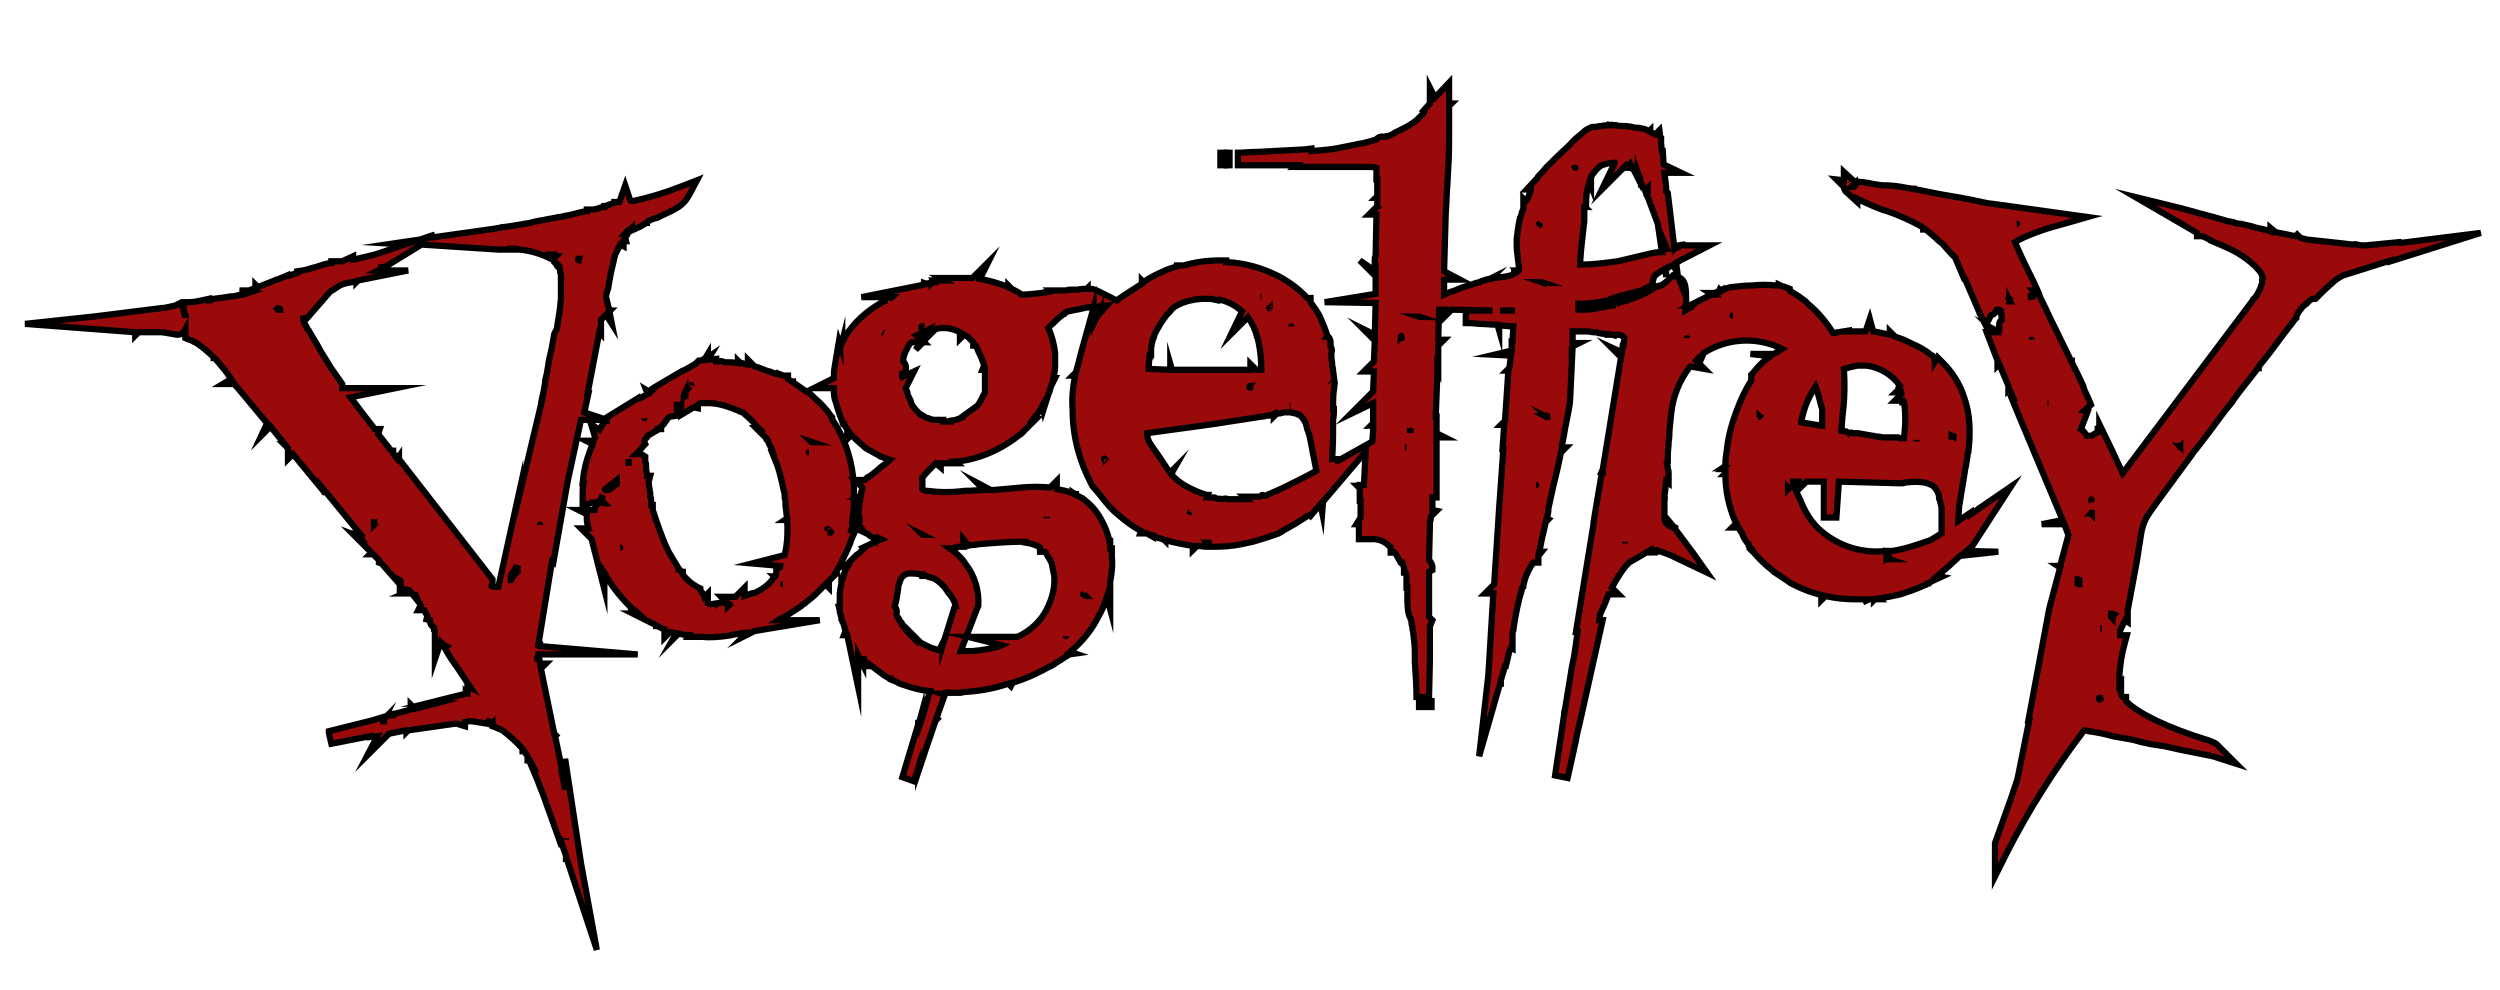 <?xml version="1.0" encoding="utf-8"?>
<!-- Generator: $$$/GeneralStr/196=Adobe Illustrator 27.6.0, SVG Export Plug-In . SVG Version: 6.00 Build 0)  -->
<svg version="1.1" id="Ebene_1" xmlns="http://www.w3.org/2000/svg" xmlns:xlink="http://www.w3.org/1999/xlink" x="0px" y="0px"
	 viewBox="0 0 299.5 118.6" style="enable-background:new 0 0 299.5 118.6;" xml:space="preserve">
<style type="text/css">
	.st0{fill:#9B0A0A;stroke:#000000;stroke-width:0.75;stroke-miterlimit:10;}
</style>
<g>
	<rect x="147" y="18.3" class="st0" width="0.3" height="1.5"/>
	<rect x="170" y="84" class="st0" width="1.5" height="0.7"/>
	<rect x="146.2" y="18.3" class="st0" width="0.5" height="1.5"/>
	<path class="st0" d="M297.2,27.9l-9.6,1.2l-0.1-0.1l-4.1,0.4l0,0c-0.4,0-0.7,0-1-0.1s-0.5,0-0.6,0l-0.8-0.1c-2-0.2-3.5-0.4-4.6-0.5
		l-0.8-0.2l-0.4-0.4l-0.2,0.2l-0.5-0.1c-0.4-0.1-0.9-0.2-1.5-0.3l-0.4-0.1l-0.6-0.5v0.4c-0.2-0.1-0.5-0.1-0.7-0.2
		c-0.5-0.1-1-0.2-1.6-0.4l-1.3-0.3h-0.2c-0.1,0-0.2,0-0.7-0.2l-0.6-0.1c-1-0.3-2.4-0.7-3.6-1c-1-0.3-1.9-0.5-2.2-0.6l-5.3-1.3
		l7.4,4.3v0.4h0.6c0.1,0,0.2,0.1,0.3,0.1l0.6,0.3l0.1,0.1c1.2,0.5,2.1,0.9,2.5,1.1c1.4,0.7,2.6,1.6,3.5,2.7L271,33v0.1l0.1,0.2
		l-0.1,0.2v0.4l-0.1,0.3c-0.1,0.4-0.3,0.7-0.5,1.1l-0.2,0.3c-0.1,0.1-0.3,0.2-0.4,0.5l-15.5,20.6c-0.5-1.1-1-2.1-1.3-2.8l0,0l0,0
		l-1.5-3.1v0.9l-0.2,0.1V51l0,0v0.7l-0.1,0.1c-0.1,0.1-0.4,0.2-0.6,0.4H250c-0.2-0.3-0.4-0.6-0.7-0.8l0.8-2.1l-0.4-0.1l0.8-0.7
		l-0.2-0.5c-0.2-0.5-0.5-1-0.7-1.6v-0.1l0,0c-0.4-0.9-0.9-1.9-1.4-2.9v-0.2h-0.1c-0.7-1.4-1.3-2.7-2-4.1l-0.3-0.6l-0.1-0.2
		c-0.4-0.9-0.8-1.7-1.2-2.5l-0.3-0.7l-0.3,0.1c-0.1-0.1-0.2-0.3-0.3-0.4h0.5l-0.5-1.1c-1.1-2.2-1.9-3.9-2.2-4.7
		c1.1-0.7,3.6-1.6,5.2-2l3.5-1l-11.5-1.6h-0.1c-0.1,0-0.6-0.1-1.1-0.2c-0.3-0.1-0.6-0.1-0.9-0.2c-0.9-0.2-2.1-0.4-3.3-0.6
		s-2.5-0.5-3.6-0.7h-0.1l-0.1-0.1h-0.3H229l0,0l-0.6-0.1c-1-0.2-1.8-0.3-2.8-0.3c-0.3,0-0.8-0.1-1.4-0.2c-0.3-0.1-0.7-0.1-1.1-0.2
		h-0.2c-0.2,0-0.5-0.1-0.7-0.1h-0.1l-1.2-1.1v1l-0.9-0.1l0.9,0.9c0,0.3,0.2,0.6,0.4,0.7l1.2,1.1v-0.4c1,0.5,2.1,1,3.2,1.4h0.1
		c0.1,0,0.2,0.1,0.3,0.1c1.4,0.5,2.8,1.1,4.2,1.9l0.1,0.1v0.2h0.3c0.5,0.4,1,0.8,1.5,1.3l0.5,0.4c0.3,0.3,0.5,0.6,0.8,0.9
		c0.2,0.2,0.4,0.5,0.7,0.7l1.1,2.6h0.1l1.8,4.2l0.7,1.4l0.6-1.2l0.2-0.1c0.3-0.1,0.4-0.4,0.5-0.6c0.2,0,0.4,0,0.5,0.1v0.1v0.3
		l0.1,0.1c0,0.1,0,0.3,0,0.4c0,0.1,0,0.2,0,0.2c-0.3,0.2-0.3,0.5-0.3,0.7v0.5c-0.1,0-0.2,0.1-0.3,0.1l-0.8-0.4l0.6,0.6
		c0,0,0,0-0.1,0H238l1.3,3.4l0,0v0.6l0.2-0.2l1.1,2.6v0.5l0.1-0.1l0.5,1.1H241l0.9,2.2l0,0l5.2,12.4l-2.5,0.5h2.7l0.5,1.3l-1,3.7
		h-0.3l0.3,0.2l-1.3,4.9L243,86.3h0.1l-1.4,7l-0.8,2.4l0,0L239,101v4l1.4-2.8c2.6-5.1,5.7-10,9.2-14.6l0.1-0.1c0.1,0,0.3,0,0.5,0.1
		l0.7,0.1c0.5,0.1,1.2,0.2,2.2,0.5l2.3,0.4c0.4,0.1,0.8,0.2,1.1,0.3L257,89c0.8,0.2,1.6,0.3,2.3,0.4l1.8,0.4l0,0l4,0.8l0,0l2.8,0.9
		l-2.3-2.3c-0.2-0.2-0.3-0.2-0.5-0.3l-0.5-0.2c-4.9-1.5-8.4-3.2-9.9-4.7v-0.5h-0.4c-0.1-0.1-0.2-0.3-0.2-0.4v-1.3l-0.2,0.2
		c0,0,0,0,0-0.1s0-0.2,0-0.4v-0.3c0-0.7,0.1-1.3,0.2-2.1l0.2-1.1l0.5-1.9H254v-0.6l0.6-1.2l0.3,0.2v-1.4l1.1-5.9l0.5-3.2
		c0.1-0.7,0.3-1.3,0.6-1.9c0.3-0.6,1.5-2.2,5.1-7.1c0.1-0.1,0.2-0.3,0.3-0.4c0.2-0.3,0.4-0.6,0.6-0.8l1-1.3c1.1-1.4,2.1-2.9,3.2-4.2
		c0.1-0.1,0.2-0.2,0.2-0.3c1-1.4,2.1-2.7,3-3.9h0.1v-0.2c1-1.2,1.9-2.4,2.7-3.5c0.5-0.7,1.1-1.4,1.6-2.1l0.2-0.2v-0.2
		c0.2-0.5,0.5-0.8,0.8-1.2c0.1-0.1,0.3-0.2,0.4-0.3s0.2-0.2,0.3-0.3l0.1-0.1c0.1-0.1,0.2-0.1,0.4-0.2h0.3l0.3-0.3
		c0.5-0.5,1.1-1.1,1.7-1.6c0.3-0.3,0.7-0.6,1.3-0.9l5.7-1.8v0.1L297.2,27.9z M269.1,28.8L269.1,28.8L269.1,28.8L269.1,28.8
		L269.1,28.8z M261.1,53.4L261.1,53.4c0,0,0.1,0,0.1,0.1L261.1,53.4z M261.2,53.5C261.2,53.6,261.1,53.6,261.2,53.5
		C261.1,53.6,261.1,53.6,261.2,53.5L261.2,53.5z M261.1,53.6L261.1,53.6L261.1,53.6L261.1,53.6z M264.9,48.6L264.9,48.6L264.9,48.6
		L264.9,48.6z M249.1,69.5V70c-0.1,0-0.1-0.1-0.2-0.1v-0.5C249,69.4,249,69.5,249.1,69.5z M251.6,83.8L251.6,83.8
		c-0.1,0.1-0.1,0-0.1,0H251.6h0.1l0,0C251.7,83.8,251.7,83.8,251.6,83.8L251.6,83.8L251.6,83.8z M251.7,83.8L251.7,83.8L251.7,83.8
		C251.8,83.7,251.8,83.7,251.7,83.8z M251.5,83.6L251.5,83.6L251.5,83.6v0.2C251.5,83.7,251.5,83.7,251.5,83.6
		C251.4,83.6,251.5,83.6,251.5,83.6L251.5,83.6z M251.8,75.3L251.8,75.3h-0.2l0,0H251.8z M250.4,59.8L250.4,59.8L250.4,59.8
		L250.4,59.8L250.4,59.8z M250.1,59.7L250.1,59.7L250.1,59.7L250.1,59.7z M250.7,61.4L250.7,61.4L250.7,61.4
		C250.6,61.4,250.6,61.4,250.7,61.4z M250.5,61.5C250.5,61.4,250.6,61.4,250.5,61.5h0.1v0.1L250.5,61.5z M250.7,61.4L250.7,61.4h0.1
		H250.7z M250.5,59.9L250.5,59.9L250.5,59.9L250.5,59.9L250.5,59.9C250.5,59.8,250.6,59.8,250.5,59.9
		C250.6,59.8,250.6,59.9,250.5,59.9z M240.7,35.9l0.1,0.2h-0.1V35.9L240.7,35.9z M240.8,36.1l-0.1-0.2c0.3-0.1,0.2,0.2,0.3,0.2l0,0
		H240.8z M246.7,56L246.7,56L246.7,56L246.7,56L246.7,56z M243.4,40.7L243.4,40.7L243.4,40.7L243.4,40.7L243.4,40.7z M245.3,48.3
		h0.1l0,0C245.3,48.3,245.3,48.3,245.3,48.3z M243.4,40.9L243.4,40.9L243.4,40.9L243.4,40.9z M245.4,49.4L245.4,49.4L245.4,49.4
		L245.4,49.4z M243.4,40.7L243.4,40.7C243.4,40.6,243.4,40.6,243.4,40.7z M253.1,74.1c-0.1-0.1-0.1-0.1-0.2-0.2v-0.4
		c0.1,0,0.2,0,0.4,0.1C253.1,73.8,253.1,74,253.1,74.1z M241.6,26.8L241.6,26.8L241.6,26.8C241.7,26.8,241.6,26.8,241.6,26.8z
		 M243.2,35.1c0.1,0,0.2,0.1,0.2,0.2c0,0.1,0.1,0.1,0.1,0.2l0,0c-0.1,0-0.1,0.1-0.2,0.1l0,0v-0.5H243.2z M222.2,22
		c0,0.1,0.1,0.1,0.1,0.2l-0.2,0.2h-0.3L222.2,22z M254.5,74.5l-0.2-0.2l0,0L254.5,74.5L254.5,74.5z"/>
	<path class="st0" d="M235.6,66l0.7-0.6l4.6-7.1l-3.8,2.6c-0.1,0-0.1,0.1-0.1,0.1l-0.9,0.6v-0.2l-1.5,1l0.1-1.7l0.7-4.3v-0.1
		c0-0.1,0.1-0.3,0.1-0.4l0.2-1.2v-0.1c0-0.1,0-0.1,0-0.2l0.1-0.2c0.3-2.4,0.2-4.7-0.5-6.6c-0.5-1.6-1.4-3-2.6-4.2l-0.6-0.6l-0.3,0.5
		c0-0.2-0.1-0.4-0.2-0.5l-0.1-0.2l-0.2-0.1c-0.7-0.6-1.5-1-2.2-1.3l-0.8-0.4c-0.4-0.2-0.9-0.3-1.3-0.5l-0.6-0.6v0.4
		c-0.5-0.1-0.9-0.2-1.4-0.3c-0.2,0-0.4-0.1-0.6-0.1l-0.4-1.5l-0.5,1.5c-0.6,0-1.3,0-2,0v-0.1l-1.9,0.3c-0.8-1.3-1.8-2.5-3-3.5
		c-0.1-0.1-0.2-0.2-0.3-0.3c-0.5-0.4-1.1-0.8-1.6-1.1c-0.1,0-0.1-0.1-0.2-0.1l-0.1-0.1v-0.2l-0.5-0.2c-0.1,0-0.2-0.1-0.4-0.1
		l-0.4-0.2v0.1H213h-0.2c-1-0.1-2-0.1-2.9,0c-0.8,0-1.7,0.1-2.5,0.2h-0.1c-0.3,0.1-0.7,0.2-1,0.4v-0.1l-0.2,0.1l-0.1-0.1l-0.1,0.2
		l-0.5,0.2h-0.6l0.3,0.2c0,0,0,0-0.1,0l-2.6,1.3h0.4l-0.2,0.2l-0.7,0.4c0-0.5,0.1-0.9,0.1-1.2v-0.1c0-1.5-0.1-2.2-0.7-2.6l-0.9-0.3
		l-0.5,0.5c-0.3,0.3-0.7,0.6-1.1,0.8h-1.2l0.4-0.2v-0.4c0-0.1,0.1-0.2,0.1-0.4c0.1-0.3,0.5-0.6,1.4-1.1l0.1,1v-1
		c0.2-0.1,0.5-0.3,0.9-0.5L201,33l-0.2-1.5c0.2-0.1,0.3-0.2,0.5-0.3l3.5-1.8h-3l-0.1-0.1l0,0l-0.6,0.1v0.2c-0.2,0.1-0.4,0.1-0.5,0.2
		l-0.8-6.7l-0.2-0.2v-0.3c0-0.1,0-0.1,0-0.2l-0.2-1.7h2l-2.1-1l-0.1-1.6h-0.1l-0.1-0.9v-0.7l-0.1-0.1l-0.1-0.8l-0.5,0.5
		c-0.2-0.1-0.4-0.2-0.6-0.3v-0.2l-0.1,0.1c-0.3-0.1-0.6-0.3-0.9-0.3c-0.3-0.1-0.5-0.1-0.7-0.1h-0.1c-0.4-0.1-0.8-0.2-1.3-0.2
		c-0.4,0-0.7,0-1-0.1c-0.3,0-0.6-0.1-0.9,0l-0.3-0.2l0.2,0.2c-0.4,0-0.7,0.1-0.8,0.1c-0.2,0-0.3,0-0.5,0.1c-0.1,0-0.3,0-0.4,0
		c-0.2,0-0.4,0.1-0.6,0.2c-0.4,0.2-0.6,0.4-0.8,0.6c-0.5,0.4-1,0.8-1.4,1.3l-0.2,0.2c-1,0.9-1.9,1.8-2.6,2.5l-0.1,0.1
		c-0.3,0.4-0.5,0.6-0.8,0.9c-0.1,0.1-0.2,0.2-0.2,0.3c0,0,0,0.1-0.1,0.1l-1.2,1.3h0.5v0.1l-0.3,0.8l-0.1,0.2
		c-0.1,0.1-0.1,0.2-0.2,0.3l-0.3-0.3V25c-0.1,0.2-0.1,0.3-0.2,0.5v0.1c-0.1,0.2-0.1,0.3-0.1,0.3l-0.1,0.2c-0.2,0.8-0.3,1.7-0.4,2.5
		v0.7c0,0.2,0,0.7,0.1,1.3l0.2,1.7c0,0,0,0.1-0.1,0.1h-0.2l0.1,0.1c0,0,0,0-0.1,0.1h-0.3v0.2c-0.3,0.2-0.8,0.3-1.5,0.4
		c-0.4,0-0.8,0.1-1.3,0.2l0.1-0.1l-0.2,0.1c-0.2,0-0.3,0.1-0.5,0.1l-0.2,0.1c-0.2,0-0.4,0.1-0.5,0.2h-0.1c-0.1,0-0.2,0.1-0.3,0.1
		h-0.1c-0.3,0.1-0.7,0.3-1.2,0.4c-0.4,0.1-0.8,0.3-1.3,0.5l-0.6,0.2l0,0l-0.7,0.3v-1.8h1.9l-1.9-1l0.2-7c0.1-1.2,0.1-2.4,0.2-3.5
		l0.1-1.9c0.1-1.4,0.1-2.9,0.1-4.6v-2.8l0.3-0.3h-0.3V9.9l-1.7,1.8l-0.6-1.2v1.9l-0.8,0.9l0.1,0.1l-0.1,0.2l-0.8,0.8l-0.4,0.3
		c-0.7,0.5-1.4,0.8-2.2,1.2l-0.3,0.2l0,0l-0.5,0.2h-0.1c-0.1,0-0.2,0-0.3,0.1c-0.4-0.1-0.8,0-1,0.3c-0.1,0-0.2,0.1-0.3,0.1
		c-0.4,0.1-0.7,0.2-1.1,0.3c-0.3,0.1-0.7,0.1-1,0.2l-2.5,0.5c-0.6,0.1-1.6,0.2-2.9,0.3v-0.3l-0.8,0.1c-1.8,0.1-4,0.2-5.7,0.3
		c-0.9,0-1.7,0.1-2.3,0.1v1.5h7l-0.2,0.2h8.6c0.4,0,0.9,0,1.2,0.1v1.4h0.1v2l-0.2,0.2h0.2v1l-1,1h0.9l-0.1,5
		c-0.1,0.1-0.1,0.2-0.1,0.4v0.8h0.1v0.6l-1.9-1.3l1.9,1.9v1h-0.1h0.1v1.1l-6.1,1l6.1,0.1l-0.1,3.8l-1.4-0.7l1.4,1.4l-0.1,2.5
		l-1.2,1.2h1.2l-0.1,2.4l-2.7,2.7l2.7-1.3v0.3l0,0v2.1l-0.3,0.3h0.3v0.7l-0.1,1.2l-4.1,2.3h-0.1l-0.1-0.1V55h-0.5
		c0-0.6,0.1-1.6,0.1-2.9v-0.8c0-0.3,0-0.5,0-0.8s0.1-0.7,0.1-1.1V49h-0.1v-0.1c0-0.8,0-1.5,0.1-2.2l0.1-0.8l0,0l0,0l0,0l-0.2-1.5
		c0-0.2,0-0.3-0.1-0.5v-0.2c0-0.3-0.1-0.7-0.1-1.1c0-0.1,0-0.1,0-0.2v-0.1c0.1-0.3,0.1-0.5-0.1-0.8v-0.4c0-0.2,0-0.5-0.3-0.8
		l-0.1-0.1c-0.2-0.7-0.5-1.4-0.8-2.1c-0.3-0.7-0.8-1.3-1.2-1.9v-0.5h-0.4c-0.9-1-2.1-1.9-3.4-2.6c-2-1-4-1.6-6.3-1.7v-0.2h-0.8
		c-1.5,0-2.9,0.2-4.3,0.6H141v0.1c-0.5,0.2-1,0.3-1.4,0.5c-0.9,0.4-1.8,0.8-2.6,1.4l-0.2-0.2V34c-0.5,0.3-0.9,0.6-1.4,0.9
		c-0.6,0.4-1.1,0.7-1.6,1.1l-2.4-1.2c-0.4-0.2-0.7-0.2-0.9-0.2c-0.1,0-0.2,0-0.2,0v-0.1l-0.1,0.1c-0.3,0-0.7,0-1.1,0.1h-0.6
		c-0.1,0-0.3,0-0.4,0c-0.1,0-0.3,0.1-0.5,0.1h-1.8l0.1,0.1l-0.4,0.1c-0.2,0-0.5,0-0.7,0.1c-1.1,0.1-1.9,0.2-2.4,0.2
		c-0.4-0.3-0.8-0.5-1.2-0.7l-0.4-0.4v0.2c-0.4-0.2-0.8-0.3-1.1-0.4c-0.3-0.1-0.6-0.2-1-0.3s-0.8-0.2-1.3-0.3l1-2l-1.9,1.9
		c-0.4,0-0.8,0-1.2,0h-2.7l0.5,0.3H113h-1.2l0.1,0.2c-0.1,0-0.2,0-0.3,0.1v-0.1L111,34l-0.3-0.1v0.2l-7.5,1.5h2.8V36
		c0,0-0.1,0-0.1,0.1l-0.2,0.1c-1.8,1-3.4,2.4-4.5,4.2l-0.1,0.2v0.1c-0.1,0.1-0.1,0.2-0.2,0.3v-0.1l-0.1,0.4c0,0.1-0.1,0.1-0.1,0.2
		l-0.2-0.6l-0.5,3c-0.1,0.5-0.1,0.9-0.1,1.4l-2.4,1.2h2.4v0.2c0,0.3,0,0.7,0.1,1.1c0,0.1,0.1,0.2,0.1,0.3s0.1,0.2,0.1,0.3l0,0
		c0.1,0.5,0.3,0.9,0.4,1.3c0.1,0.2,0.1,0.3,0.2,0.5l0.2,0.6h0.1c0,0.1,0.1,0.1,0.1,0.2c0.1,0.2,0.2,0.3,0.3,0.4v0.3l0.1-0.1
		c0.1,0.1,0.2,0.2,0.3,0.4l-0.2,0.2h0.1v0.1l0.1-0.1h0.2c0.4,0.4,0.8,0.8,1.3,1.2c0.1,0.1,0.1,0.1,0.2,0.2c0.2,0.1,0.4,0.3,0.7,0.4
		c0.2,0.1,0.3,0.2,0.5,0.3s0.4,0.2,0.7,0.4c0.4,0.1,0.7,0.3,1.1,0.4c-0.3,0.3-0.7,0.6-1,0.8c-0.6,0.5-1,0.9-1.5,1.2l-0.1,0.1h-0.1
		l-0.3,0.3h-1.2l0.9,0.9c0,0.1,0,0.1,0,0.2c-0.1,0.3-0.2,0.5-0.2,0.8l-0.2,0.1h0.2c-0.1,0.5-0.2,1.1-0.2,1.6c-0.1,0.2-0.1,0.4,0,0.6
		v0.1c0,0.2,0.1,0.3,0.1,0.5h-0.5L103,63h-0.9l0.1-0.6h-0.1c0.1-0.7,0.2-1.4,0.2-2.1l0.2-0.2l-0.2-0.1c0-0.3,0-0.7,0-1v-0.2
		c0-0.3,0-0.5,0-0.8s-0.1-0.5-0.1-0.9c-0.3-2.6-1.2-4.9-2.4-6.7l-0.1-0.1v-0.2V50l0,0l-0.1-0.1c-0.7-1-1.3-1.6-2-2.2l-0.3-0.3
		c-0.1-0.1-0.3-0.3-0.5-0.4v-0.1h-0.2c-0.1-0.1-0.2-0.1-0.3-0.2c-0.4-0.3-0.9-0.6-1.3-0.9v-0.1h-0.1c-0.2-0.1-0.4-0.2-0.5-0.3V45
		h-0.6c-0.1,0-0.1-0.1-0.2-0.1l-0.5-0.2L93,44.8c-0.3-0.1-0.6-0.2-0.8-0.3h-0.1c-0.3-0.1-0.5-0.2-0.8-0.3L90.8,44
		c-0.1,0-0.3-0.1-0.4-0.1l-0.8-0.8v0.6c-0.1,0-0.2-0.1-0.4-0.1l-0.6-0.2l-0.2-0.2v0.3c-0.5-0.1-1.1-0.1-1.6-0.1
		c-0.2-0.1-0.4-0.2-0.7-0.1h-0.3V43l-1,0.1l0.3-0.5l-0.3,0.2v-0.4l-0.3,0.5L84,43.2h-0.3l-0.4,0.4l-1.4,0.8c0,0,0,0-0.1,0l-3.4,2
		l0,0l-0.3,0.2l0.1,0.1L77.9,47l-0.5-0.3l0.2,0.5l-0.9,0.5l-0.1-0.1L72.7,50v0.3l0,0l0,0L70,49.4l0.5-2.3h-0.1l1.4-7.3L72,40v-1.5
		v-0.2l0,0l0.6-0.6l0.7,1.1L73,37.3l0.1-0.1H73l-0.4-1.6c0-0.3,0.1-0.6,0.2-0.9l0,0c0.1-0.2,0.1-0.3,0.1-0.4c0-0.2,0.1-0.4,0.1-0.6
		c0.1-0.6,0.2-1.1,0.3-1.5c0.1-0.4,0.2-0.8,0.3-1.3l0.1-0.4l0.6-1.2l0.4,0.2v-0.6H75l-0.1-0.4l0.3-0.5h-0.3l0.1-0.1
		c0-0.1,0.1-0.2,0.1-0.2c0.1-0.1,0.2-0.1,0.3-0.2c0.1-0.1,0.2-0.1,0.3-0.2v0.3l1.1-0.5c0.1-0.1,0.2-0.1,0.3-0.2
		c0.1,0,0.1-0.1,0.2-0.1l0.1-0.1h0.1v-0.1c0.3-0.2,0.7-0.4,1.2-0.5c0.6-0.3,1.3-0.6,1.9-0.9l0,0l0.5-0.3c0.7-0.4,1.1-0.9,1.5-1.6
		l0.9-1.7l-1.8,0.7c-2.3,0.9-4.1,1.4-5.9,1.8L75.5,24l-0.6-1.8l-0.7,2h-0.6v0.1L73,24.5c-0.2,0.1-0.5,0.2-0.6,0.2v0.1
		c-0.3,0-0.6,0.1-0.8,0.2l0,0c-0.2,0-0.4,0.1-0.5,0.1h-0.8v0.2h-0.1c-0.4,0.1-0.6,0.1-0.9,0.2l-1.2,0.3c-0.1,0-0.3,0-0.5,0.1
		c-0.2,0-0.4,0.1-0.6,0.1h-0.1c-0.1,0-0.3,0.1-0.4,0.1c-0.2,0-0.4,0.1-0.6,0.1l-0.5,0.1c-0.6,0.1-1.2,0.2-1.9,0.4l-0.6,0.1
		c-0.2,0-0.4,0.1-0.6,0.1c-0.5,0.1-1.2,0.2-1.9,0.3h-0.2c-0.1,0-0.3,0.1-0.4,0.1c-0.2,0-0.4,0.1-0.6,0.1l-7.8,1.1l0.7-0.4l-1.8,0.6
		l-3.4,0.5l1.6,0.1l-3.6,1.2L42.8,31l-0.5,0.1v-0.4L41,31.3h-1.3v0.2h-0.1c-0.6,0.1-1.2,0.3-1.8,0.5c-0.5,0.1-0.9,0.3-1.5,0.4
		l-0.7,0.1v0.2c-0.3,0.1-0.6,0.2-0.9,0.3c-0.1,0-0.2,0.1-0.3,0.1V33l-0.7,0.3c-0.1,0-0.1,0-0.2,0.1c-0.1,0-0.2,0.1-0.4,0.1l-0.2,0.1
		c-0.8,0.3-1.5,0.6-2,0.8l-0.3-0.3v0.4c-0.3,0.1-0.5,0.2-0.8,0.3h-1.1L30,35c-0.3,0.1-0.4,0.2-0.5,0.2c-0.3,0.1-0.8,0.1-1.5,0.3
		h-0.3l0,0c-0.6,0.1-1.2,0.2-2.1,0.3h-0.2C25.3,36,25.2,36,25,36l0,0v-0.2L24.1,36c-0.5,0.1-0.9,0.2-1.4,0.2H22V37v0.2
		c0,0.3,0.1,0.5,0.3,0.7c0,0.1-0.1,0.1-0.1,0.2c0-0.4-0.1-0.8-0.3-1.2l-0.3-0.6L21,36.6c-0.4,0.1-0.9,0.2-1.4,0.3h-0.2
		c-0.7,0.1-3.3,0.4-8,1L3,38.8l13.2,1v0.4l0.4-0.4h2.8c0.7,0.1,1.2,0.2,1.8,0.3h0.1c0.3,0,0.7-0.2,0.9-0.6v1l0.5,0.2
		c0.1,0,0.2,0.1,0.3,0.1c0.1,0.1,0.3,0.2,0.4,0.2c0.9,0.6,1.6,1.2,2.2,1.8v0.1h0.1c0.1,0.1,0.1,0.1,0.2,0.2c0.6,0.7,1.2,1.4,1.8,2.3
		l-1,0.6h1.4c0.1,0.2,0.2,0.3,0.4,0.5l3.5,4.2l-0.7,1.5l1.1-1.1l1.7,2.1H34l0.5,0.5V55l0.6-0.6l3.3,4v-0.2l0.5,0.6v0.1H39l4.1,5
		h-0.3l0.3,0.4L42.3,64l2.2,2.2l-0.2,0.2h0.4l0.7,0.7v0.3l0.3,0.1l2.2,2.5v0.4l0.1-0.1v0.3h0.8v-0.1v0.2H49l0.1,0.1l-0.7,0.3h0.9
		l0.2,0.2h0.3l0.2,0.5h-0.1l0.4,0.5c0,0.1,0.1,0.2,0.1,0.2l-0.3,0.6h0.7l0.4,0.7l-0.1,0.4l0.4,0.1c0,0.5,0.3,0.8,0.5,0.9v0.3l0,0
		l0.1,0.1V79l0.7-2.1c0.1,0.1,0.1,0.2,0.2,0.2l0.2,0.2l0.2,0.1l0,0l-0.2,0.1l0.4,0.7c0.2,0.3,0.3,0.5,0.5,0.8
		c0.2,0.2,0.3,0.5,0.5,0.7c0.2,0.3,0.5,0.7,0.8,1.2c0.2,0.3,0.4,0.6,0.6,0.9l0.4,0.6L56,82.2v0.9h-0.1L55.8,83v0.1L51,84.3h1.1
		l-1.9,0.5l-0.5,0.1l-0.5-0.5V85L47,85.6v0.1l0,0h-0.1v-0.1l-2.3,0.7l0,0l-5.2,1.3v0.2l0,0l0.3,1.3l4.6-0.9v0.1l0.9-0.1L44,90.5
		l2.6-2.6l1-0.2l1-0.2l0,0h0.1v0.2l0.2-0.2l5.6-0.8c0.1,0,0.1,0,0.2,0l1,0.3v-0.5l0.5-0.1h0.1h0.2c0.6,0.1,1.3,0.2,1.9,0.3l0.4,0.1
		l0.2-0.2l0,0V87l0.3,0.1v0.1v-0.1l0.2,0.1c0.3,0.1,0.5,0.2,0.7,0.3c0.9,0.7,1.7,1.4,2.4,2.2V90h0.2c0.1,0.2,0.3,0.4,0.4,0.6v0.5
		h0.3c0.1,0.2,0.2,0.4,0.3,0.6l-0.2-0.1l0.8,1.9c0.2,0.5,0.4,1.1,0.7,1.8l2,5.6l0.1-0.1l0.6,1.7v0.4h0.1l3.6,10.9l-1.9-10.4
		l-1.9-12.5v3.7l-0.4-2.1h0.1l-0.9-4.3l0.1-0.1l-0.2-0.2l-1.6-7.8l0.6-0.6h-0.7l-0.1-0.6H64h0.5v-0.5h11.9l-11.7-1v-0.2h-0.2
		l1.7-10.4v1.1L68,57.7l1.6-7.4h3c-0.3,0.4-0.6,0.8-0.8,1.2l0,0l-1-0.7l0.5,1.6c-0.1,0.1-0.1,0.2-0.2,0.4h-0.9l0.8,0.4
		c-0.5,1.2-0.9,2.4-1.1,3.8l-0.1,0.9h0.1c-0.1,0.5-0.1,1.1-0.1,1.6v1.2l1.1-0.5c0,0,0.2,0,0.4,0h0.3l0.2-0.2
		c0.2-0.2,0.3-0.5,0.4-0.7c-0.1,0.3-0.1,0.7,0.1,0.9c0,0,0,0.1,0.1,0.1l-0.1-0.1H72c-0.5,0.1-0.7,0.5-0.8,0.9h-1.9l1,0.5v0.6
		c0,0.4,0.1,0.7,0.2,1.1h-0.9l1.3,1.3v0.1l0,0l1.5,5.9v-2c0.2,0.3,0.3,0.6,0.5,0.9c0.7,1.1,1.6,2.2,2.7,3.3V73h0.1l0,0h0.2l0,0
		c0.2,0.2,0.4,0.3,0.6,0.5h-0.7l2.8,1.4V75h0.1l0,0c0.3,0.1,0.6,0.3,0.9,0.4v1l0.7-0.7c0.1,0,0.2,0.1,0.4,0.1c0.1,0,0.2,0.1,0.3,0.1
		l-0.4,0.7l0.7-0.7c0.4,0.1,0.8,0.2,1.2,0.2l-0.1,0.2h1.2c0.2,0,0.4,0,0.6,0c1,0.1,2.2,0,3.4-0.2c0.3-0.1,0.6-0.1,0.9-0.2
		c0.3,0,0.5-0.1,0.8-0.1h0.2L89,76.3l1.4-0.7l7.8-1.3h-5c0.3-0.2,0.6-0.3,1-0.5l0.1,0.1v-0.2c0.5-0.3,1.1-0.7,1.7-1.1l0.1-0.1
		c0.1-0.1,0.2-0.2,0.3-0.2l0.1-0.1l0,0l0.5-0.4c0.4-0.3,0.8-0.7,1.1-1l0,0l0.5-0.5l0.1-0.1l0.2-0.2l0.4,0.4v-0.8
		c0.1-0.1,0.1-0.1,0.2-0.2l0.7-0.7l-0.1-0.1c0.6-0.9,1-1.9,1.4-2.7c0.1-0.2,0.2-0.5,0.3-0.7c0.1-0.2,0.1-0.4,0.2-0.6l0.5-1.1H102
		l0.1-0.4L104,64c0.1,0.1,0.3,0.3,0.6,0.4l0.2,0.2v-0.2h0.1h0.2c0.1,0.1,0.3,0.1,0.5,0.2l-0.5,0.2l-1.7,0.8l0.1,0.1l-0.4,0.4
		c-0.1,0.1-0.1,0.1-0.2,0.2s-0.2,0.1-0.3,0.2l-0.1,0.1l0,0l-0.1,0.1l0,0l-1.2,1.2h0.3l0,0c-0.2,0.3-0.4,0.8-0.5,1.3h-0.2v0.7
		c-0.1,0.5-0.2,1-0.2,1.4v1.4h-0.1l0.1,0.4c0,0.1,0,0.2,0,0.2l0.1,0.3c0,0.1,0,0.2,0.1,0.3c0,0.1,0,0.2,0,0.3l0,0l0.1,0.2
		c0,0.1,0,0.1,0.1,0.2l0.2,0.6v0.1l0.1,0.3l-0.2,0.5h0.4l1.3,6.2v-3.8l0.6,1.2v-1.1c0,0.1,0.1,0.1,0.1,0.2v0.3h-0.1l0.1,0.1v0.6h0.8
		v-0.1l0.8,0.6l0,0l0.4,0.3l0,0c0.1,0.1,0.3,0.2,0.4,0.3c0.2,0.1,0.3,0.2,0.5,0.3l0.2,0.1h0.1v0.1l0.5,0.2c0.1,0,0.2,0.1,0.4,0.2
		c0.2,0.1,0.4,0.2,0.5,0.2c1.1,0.4,2.2,0.7,3.3,0.8l-0.8,2.8l-0.2,0.6v-0.7l-0.3,1.1H110v0.2l-1.9,6.3l1.4,0.5L110,92v0.5l0.7-2.1
		l0.2-0.6l0,0l1.2-3.5l0.2-0.2l-0.1-0.1l1-2.8h-0.1l0,0l-0.3-0.1l0,0h0.1l0.5-0.1v0.1V83h1.4l0,0c0.2,0,0.4,0,0.7-0.1
		c1.8-0.1,3.6-0.4,5.3-1l0.3,0.3l0.2-0.4c1.3-0.4,2.5-0.9,3.8-1.6c0.2-0.1,0.5-0.3,0.8-0.4c0.2-0.1,0.4-0.2,0.6-0.4l0,0l0.2-0.1l0,0
		l1.4-0.9l0.7-0.1l-0.6-0.2c1.3-1.1,2.4-2.4,3.1-3.7l0.6-1.1l0,0c0.3-0.6,0.5-1.2,0.7-1.8L133,73v-3.3c0.2-1.1,0.3-2.1,0.2-3v-1H133
		l0,0c0-0.1,0-0.1,0-0.2v-0.1l0,0v-0.6h-0.1c-0.2-1-0.6-1.9-1-2.6c-0.6-1.1-1.3-1.8-2.2-2.5l-0.8-0.4v-0.1h-0.1l-0.3-0.2v0.1
		l-0.2-0.1c-0.6-0.2-1.1-0.3-1.7-0.4v-1l-0.8,0.8c-1.1-0.1-2.3-0.1-3.4,0l-3.3,0.3h-0.4l-1.7-0.9l0.9,0.9l-1.9,0.1h-0.3h-0.1
		c-1.5,0.2-3,0.2-4.6,0c-0.2,0-0.4-0.1-0.5-0.2v-1.4l0.1-0.1c0.4-0.5,0.8-0.9,1.3-1.4c0.1,0,0.1-0.1,0.2-0.2l0.6,0.5v-0.5h2
		l-0.2-0.2h0.1c0.8-0.1,1.4-0.2,2.1-0.4c1.9-0.5,3.8-1.5,5.3-2.7c0.4-0.2,0.6-0.5,0.8-0.7l1.3-1.3h-0.3c0.4-0.5,0.8-1,1.1-1.6
		l0.1,0.5l0.6-1.9l0.1-0.2l0,0l0.2-0.7l0.5-1h-0.2c0.1-0.5,0.2-1,0.2-1.5c0-0.1,0-0.1,0-0.2v-1.3c-0.1-1-0.4-2.1-0.8-3
		c0.2-0.2,0.3-0.4,0.5-0.5c0.4-0.4,0.8-0.8,1.1-1l0.1-0.1c0.1,0,0.3-0.1,0.3-0.2l0.3-0.2h0.1c0.4-0.1,0.9-0.2,1.5-0.3
		c0.3-0.1,0.8-0.2,1.4-0.2l1.7-0.2c-0.1,0.1-0.2,0.2-0.3,0.3h-0.1V37c0,0-0.1,0.1-0.1,0.2c-0.1,0.1-0.1,0.1-0.2,0.2V37l-0.9,1.8
		v-1.9l-1.5,5.4c-0.2,0.8-0.4,1.6-0.6,2.3l-0.4,0.4h0.3c-0.3,1.5-0.4,2.8-0.3,4.1c0,3.2,0.8,6.1,2.2,8.8c0.1,0.2,0.2,0.4,0.3,0.5
		l0.2,0.2c0,0,0,0.1,0.1,0.1l0,0l0.4,0.5c0.7,0.9,1.4,1.8,2.3,2.5l0,0l0,0c0.8,0.7,1.7,1.4,2.7,1.9l-0.1,0.3h0.8l0.7,0.4v-0.2
		c0.1,0,0.1,0,0.1,0.1l0.2,0.1c0.2,0.1,0.4,0.2,0.6,0.2l0.5,0.2l0.1,0.1v-0.1c1,0.3,2.1,0.5,3.3,0.7v0.5l0.5-0.5
		c0.4,0,0.8,0.1,1.2,0.1h0.9c1.1,0,2.2-0.1,3.2-0.3l1.4-0.3c1-0.3,2-0.6,3.1-1l0.3-0.2l0,0c0.1,0,0.2-0.1,0.3-0.2
		c0.3-0.1,0.7-0.4,1.1-0.6c0.2-0.1,0.5-0.3,0.8-0.5l0.5-0.3c0.1-0.1,0.2-0.1,0.3-0.2c0.1,0,0.1-0.1,0.2-0.1l0.2-0.1l0.1,0.1l1.2-1.4
		l0.2,1l0.1-1.3l5.1-6l-0.2,4h-0.5v0.1h-0.3l0.3,0.3V60h0.1v2l-0.5,0.8h0.3v1.8h1.3c0.9-0.1,1.8,0.2,2.4,0.9c0,0,0,0.1,0.1,0.1l0,0
		v0.6h0.5c0.1,0.1,0.1,0.2,0.2,0.3l0.5,0.9l0,0h0.2l0.2,0.6v0.6h0.2c0.1,0.2,0.1,0.5,0.1,0.6v1.2h0.1V71c0,1.4,0,2.5,0.4,3.1v0.1
		c0.1,0.2,0.1,0.3,0.1,0.4s0,0.3,0.1,0.4c0,0.2,0,0.4,0.1,0.7v0.1c0.1,0.8,0.2,1.6,0.2,2.4c0,0.1,0,0.2,0,0.3l0,0v0.8
		c0.1,1.5,0.2,3.1,0.2,4.2h0.7l0,0l0,0h0.8v-0.1l0.1-4.3c0-0.1,0-0.1,0-0.2V75c0-0.1,0.1-0.1,0.1-0.2l0.2-0.5l-0.4-0.4v-3.3v-0.9
		v-1.2l0.4-0.2V68c0-0.4-0.2-0.7-0.4-0.9l0.1-4v-0.6c0.1-0.1,0.1-0.3,0.1-0.4v-0.2l0.7-0.7l-0.5-0.1v-1.5h0.5v-7.2h1l-1-0.5v-2H172
		l0.2-5.2v-0.6l0.1,0.2v-2.9l0.7-0.7h-0.7l0.1-3.6h0.7l-0.3,1.1l1.1-1.1l4.9,0.1l0,0h-3.2v1.5c0.1,0,0.7,0,1.6,0.1
		c0.6,0,1.4,0.1,2.2,0.1l0.2,0.7V39c0.6,0,1.1,0.1,1.7,0.1l-0.1,1.8h-0.1v0.8c0,0.1,0,0.1,0,0.2V42l-2.1,0.5l2,0.1l-0.1,0.9v0.1
		l-0.1,0.5l-0.3,0.3h0.2l-0.4,6l-0.5,0.5h0.4l-0.2,2.9h0.1l-0.5,7l0,0L179,70l-1.1,1.1h1l-0.5,8.2l0,0l-0.1,1.6l-1.1,9.7l2.5-8.7
		h0.1v-0.4l0.5-1.7h0.1l0.4-1.7c0.1-0.2,0.1-0.3,0.2-0.5l0.2,0.1v-1.6c0-0.2,0-0.4,0.1-0.6v-0.1c0.3-2,0.6-3.4,1-4.7v-0.2l0.2-0.2
		v-0.2c0.2-0.9,0.6-1.9,1.2-2.7h0.6v-0.8l0.4-0.5h-0.3c0.2-0.8,0.3-1.6,0.5-2.3c0.1-0.5,0.2-0.9,0.3-1.3l0.3-0.3l-0.2-0.1
		c0.1-0.3,0.2-0.7,0.2-1.1v-0.1c0.4-1.9,0.8-3.6,1.1-4.8l0.4-1.9l0,0l0,0l0.6-0.6h-0.5c0-0.1,0-0.1,0-0.2c0.2-0.8,0.3-1.5,0.4-2.1
		c0.4-1.9,0.6-3,0.6-3.4l0.3-6.4l0.8-0.4h-0.8v-0.5l0,0v-0.9c0.5,0,0.9,0,1.1,0h0.3c0.1,0,0.2,0,0.4,0s0.5,0.1,0.7,0.1
		c0.3,0,0.4,0,0.6,0.1h0.1c0.3,0.1,0.6,0.1,0.8,0.1c0.1,0,0.2,0,0.2,0v0.1h0.6l0.3,0.1l0.1-0.1h0.1c0.2,0,0.4,0,0.6,0.1l0.3,0.3
		l-0.1,0.9h-0.1l-0.1,0.8l-1.3-0.6l1.2,1.2L192,56.3l-0.1,0.2h0.1v0.1h-0.1l-1,6v0.1v0.1l-2.1,12.9h0.2l-0.4,2.8l-0.3,1.5l0,0
		l-0.8,4.9l-0.1,0.4c0,0.1,0,0.1,0,0.2l0,0l-1.1,7.4l1.5,0.3l1-4.5l0.1-0.6l0.4-1.7l0,0l2.7-12.1h-0.4l0.1-0.7l0.3-0.7
		c0.3-0.6,0.5-1.2,0.7-1.7h1.2l-0.8-0.8c1.1-2,1.8-2.8,2.2-3.1c0.2-0.1,0.4-0.2,0.9-0.5l1.5-0.9v0.2c0.2,0,0.4-0.1,0.6-0.2h0.2
		c0.5,0.2,1.1,0.4,1.6,0.6l4.4,2.1l-1.7-2.4l-2.1-2.8v-0.2l-0.2-0.1l-0.5-0.6V63c-0.2-0.1-0.4-0.3-0.5-0.5c-0.1-0.3-0.1-0.5-0.1-0.8
		v-0.8c0-0.2,0-0.5,0-0.7c0-0.3,0.1-0.6,0-0.8c0.1-0.5,0.1-1,0.2-1.7l0.3,0.2v-1.2c0-0.2,0-0.3-0.1-0.5c0-0.2,0-0.4-0.1-0.7l0.1-0.1
		v-0.7c0-0.7,0.1-1.2,0.1-1.7c0.1-0.7,0.1-1.2,0.1-1.4l0.2-2c0.2-2.1,1-4,2.2-5.6l0.1-0.1l1.7,0.3l-1-1l0.4-0.4l0.2,0.2l0.3-0.7
		c2.8-1.8,6.4-2,9.4-0.5c-0.3,0.2-0.6,0.4-1,0.6h-2.8l2.4,0.3c-0.2,0.2-0.5,0.3-0.7,0.5c-0.6,0.5-1,1-1.4,1.5l-0.2,0.2v0.7
		c-0.4,0.6-0.7,1.2-1,1.8c-1,2.2-1.7,4.4-1.9,6.3c-0.1,0.7-0.2,1.3-0.2,2l-0.1,0.2l-0.3,0.2h0.2l-0.1,0.1h0.3c0,0.2,0,0.3,0,0.5
		l-0.1,0.1h0.1c0,1.9,0.4,3.8,1.1,5.5c0.1,0.1,0.1,0.3,0.2,0.4l-0.5,0.5h0.8c0.1,0.1,0.1,0.3,0.2,0.4l0.2,0.3l0,0l0.2,0.5
		c0.2,0.3,0.3,0.5,0.4,0.6l0.2,0.2v0.2l0.2,0.2c0,0,0,0,0.1,0.1l-0.1,0.1l0.5,0.5c0.6,0.7,1.2,1.3,2.1,2l0,0l0.2,0.2l0,0l1.8,1.2
		c0.2,0.2,0.5,0.3,0.7,0.4c0.1,0.1,0.3,0.1,0.4,0.2l0.7,0.3l0,0c0.7,0.3,1.4,0.5,2.1,0.7v0.6l0.5-0.5c1.2,0.3,2.5,0.4,3.7,0.4h1
		l0.1,0.2l0.4-0.2h0.6v0.1l0.1-0.1h0.6l-0.1-0.1c0.8-0.1,1.7-0.3,2.6-0.5c0.9-0.3,1.8-0.6,2.9-1.1c0.1,0,0.3-0.1,0.3-0.2h0.2
		l0.2-0.2l1.3-0.6l-0.5-0.1l1.4-1.2l1.3-1.2l4.6-0.5L235.6,66L235.6,66z M159.3,45.7l0.1,0.1L159.3,45.7L159.3,45.7z M46.1,86
		L46.1,86C46,86.2,46,86.3,46,86.4h-0.1C45.9,86.3,46,86.1,46.1,86z M58.5,86.4L58.5,86.4L58.5,86.4L58.5,86.4z M66.2,31.1
		c-0.3-0.1-0.5-0.3-0.5-0.6h0.7c0,0.1,0.1,0.2,0.2,0.2l-0.1,0.1h-0.2v0.1H66L66.2,31.1z M69.3,31L69.3,31L69.3,31v0.2
		C69.3,31.2,69.2,31.2,69.3,31C69.2,31,69.3,31,69.3,31L69.3,31z M33.2,37.1L33.2,37.1C33.2,37,33.2,37,33.2,37.1L33.2,37.1
		L33.2,37.1z M33,42.5L33,42.5L33,42.5L33,42.5L33,42.5z M33.6,37.2L33.6,37.2C33.6,37.1,33.6,37.1,33.6,37.2z M33.6,37.1L33.6,37.1
		h-0.3L33.2,37l0.1-0.1C33.5,36.9,33.6,37,33.6,37.1z M44.8,62.4v-0.2V62.4l0.1,0.3l-0.1,0.1c0,0,0,0,0,0.1l0,0l0.1-0.1L44.8,62.4z
		 M42.3,53.4L42.3,53.4L42.3,53.4L42.3,53.4L42.3,53.4z M43.7,57.8L43.7,57.8L43.7,57.8L43.7,57.8L43.7,57.8z M43.7,58.2L43.7,58.2
		L43.7,58.2L43.7,58.2L43.7,58.2z M61.2,68.9l0.5-0.7c0-0.1,0.1-0.1,0.1-0.2c0.1,0,0.1,0.1,0.2,0.1v0.4c-0.4,0.3-0.6,0.7-0.7,0.9
		c0,0,0,0.1-0.1,0.1V68.9z M64.7,62.9L64.7,62.9L64.7,62.9L64.7,62.9C64.7,62.8,64.7,62.9,64.7,62.9z M42.9,33.6l6-1.2h-3.6l0.4-0.2
		V32h0.4l4.4-2.7l9.2,0.6h2l-0.1-0.1c0.2,0,0.4,0,0.6,0.1c1.3,0.1,2.6,0.5,3.8,1.1l0.2,0.1h0.1l0.1,0.1v0.2l0.2,0.2
		c0.1,0.2,0.2,0.4,0.4,0.5c0.1,0.1,0.1,0.3,0.1,0.4c0,0.2,0.1,0.3,0.1,0.4v1.6c0,0.2,0,0.4,0,0.6l0,0v0.1v0.6
		c-0.1,1.3-0.3,2.4-0.5,3.6L66.4,40l0,0c-0.1,0.6-0.2,1.1-0.3,1.7c-0.1,0.4-0.2,0.9-0.3,1.3c-0.1,0.4-0.1,0.8-0.2,1.2l-0.1,0.6l0,0
		c-0.1,0.4-0.2,0.7-0.2,1.1c-0.1,0.4-0.1,0.7-0.2,1.1l-0.2,0.9H65c0,0.1,0,0.1-0.1,0.2l-2,8.4L62.3,59v-0.5l-2,9.1l-0.6,2.7h-0.3
		c-0.1,0-0.2,0-0.3,0l-0.2-0.1v-0.1C59,70,59,69.8,59,69.7v-0.3L47.8,55v-0.3L47.6,55l-0.1-0.1v-0.3h-0.2l-0.2-0.3V54H47l0,0
		l-0.2-0.1L45.3,52l0.2-0.6h-0.6l-1.4-1.8l0,0l-1.5-2l5.4-1.1H41V46l-1.4-2c-0.5-0.9-1.1-1.7-1.6-2.7l0,0l0,0
		c-0.3-0.5-0.6-1-0.9-1.5L37,39.6c-0.1-0.1-0.2-0.2-0.3-0.5c-0.1-0.1-0.1-0.2-0.2-0.3v-0.2l-0.1-0.1c0-0.1-0.1-0.2-0.1-0.3l0,0
		c0.1,0,0.1-0.1,0.2-0.1h0.3l2.7-3.1l0,0c0.1-0.1,0.2-0.2,0.3-0.2l0.6-0.4c0.4-0.3,0.8-0.4,1.2-0.5l1.1-0.2v0.1L42.9,33.6z
		 M47.9,69.7l-0.2-0.3l0.2,0.1V69.7z M58.3,86.6l0.2-0.2l0.2,0.1c0.1,0.1,0.2,0.2,0.2,0.2C58.7,86.8,58.5,86.8,58.3,86.6z
		 M67.8,100.6L67.8,100.6v-0.2V100.6z M72.5,58.6l1.4-1.1V58c-0.2,0.1-0.3,0.2-0.4,0.3c-0.3,0.2-0.4,0.3-0.6,0.4h-0.4
		C72.4,58.6,72.5,58.6,72.5,58.6z M77.2,50.1L77.2,50.1L77.2,50.1C77.2,50.2,77.2,50.2,77.2,50.1z M77.2,50.7L77.2,50.7L77.2,50.7
		L77.2,50.7z M77.2,53c0-0.1,0-0.2,0.1-0.4l0.1-0.1c0.1-0.1,0.2-0.2,0.2-0.3l1.2-0.7v-0.1h0.4v-0.3c0.3-0.2,0.4-0.4,0.6-0.7
		c0.3-0.4,0.4-0.5,0.6-0.5l0.7-0.1v-1.3h0.5v1.2l1.5-0.9l0.5,0.1v-0.4l0.3-0.2h1c1,0,2.1,0.3,3.3,0.8c0.1,0,0.2,0.1,0.3,0.1
		c0.1,0.1,0.3,0.2,0.5,0.2l0.2,0.2c0.6,0.5,1,0.9,1.5,1.5l0.2,0.2h-0.3l1.1,1.1l0.1,0.2h0.1l0.3,0.7c0.2,0.3,0.3,0.6,0.4,0.9h-0.1
		l0.4,1c0.4,0.9,0.6,1.8,0.8,2.7l0,0l0.2,0.9l0.1,0.3l0,0c0,0.1,0,0.1,0,0.2c0,0.2,0,0.5,0.1,0.7c0,0.2,0,0.3,0,0.5v0.1
		c0.1,0.5,0.1,1,0.2,1.5L94,62.3h0.3c0.1,1.6,0,3-0.3,4.2l-3.9,1l3.4,0.3c0,0.1,0,0.1-0.1,0.2H93v0.7l0,0c0,0.1-0.2,0.3-0.3,0.3
		l0.1,0.1l-0.4,0.5c-0.5,0.6-1.1,1-1.9,1.4L90,71.1c-0.3,0.1-0.5,0.2-0.8,0.3v-1l-1.1,1.1h-1.7l0.7,0.7h-0.7c-0.3,0-0.5,0.1-0.6,0.2
		l-0.1-0.1l-0.6,0.1c0,0-0.1,0-0.1-0.1c0,0-0.1-0.1-0.2-0.1v-1.1l-0.4,0.4c-0.1-0.3-0.3-0.5-0.5-0.8v-0.2l-0.4-0.2
		c-0.7-0.4-1.3-0.9-1.7-1.5v-0.3h-0.2c-0.1-0.1-0.1-0.2-0.2-0.3l0,0h-0.1l0,0v-0.1l0,0l-1.2-2c-0.5-1-0.9-2.1-1.4-3.5l-0.5-1.5v-0.6
		H78V60c0-0.2,0-0.4-0.1-0.5c0-0.1,0-0.2,0-0.3v-0.1c0,0-0.1-0.5-0.2-1.3l0.2-0.8h-0.4c0-0.1,0-0.1,0-0.2c0-0.2-0.1-0.4-0.1-0.7
		v-0.3c0-0.1,0-0.3-0.1-0.5c0-0.1,0-0.1,0-0.2v-0.4L77,54.5l-0.4-0.2l-0.3,0.1h-0.1c0.3-0.3,0.6-0.6,0.9-1l0.2-0.2L77.2,53L77.2,53z
		 M82.8,46.2L82.8,46.2L82.8,46.2C82.9,46.1,82.8,46.1,82.8,46.2z M82.1,46.9v0.5c0,0-0.1,0-0.1,0.1l-0.1,0.1
		C81.9,47.3,82,47.1,82.1,46.9z M100,57.1L100,57.1L100,57.1L100,57.1z M96.7,54.2L96.7,54.2L96.7,54.2L96.7,54.2z M96.9,54.2
		C96.8,54.2,96.8,54.2,96.9,54.2L96.9,54.2L96.9,54.2L96.9,54.2L96.9,54.2L96.9,54.2L96.9,54.2L96.9,54.2z M97.4,53L97.4,53L97.4,53
		L97.4,53z M97.4,53L97.4,53c-0.1,0-0.2,0-0.3-0.1L97.4,53z M99.2,63.4L99.2,63.4C99.1,63.4,99.1,63.3,99.2,63.4
		C99.1,63.3,99.1,63.3,99.2,63.4L99.2,63.4z M99.5,63.8C99.5,63.8,99.5,63.7,99.5,63.8L99.5,63.8C99.6,63.8,99.6,63.8,99.5,63.8z
		 M93.8,70C93.7,70,93.7,70,93.8,70C93.7,70,93.7,70,93.8,70L93.8,70L93.8,70z M90.2,72.7L90.2,72.7L90.2,72.7L90.2,72.7L90.2,72.7z
		 M87.4,72.4c0,0.1-0.1,0.1-0.2,0.2v-0.3L87.4,72.4z M72.9,60.8L72.9,60.8L72.9,60.8L72.9,60.8z M75.3,55.8V55l0,0V55.8L75.3,55.8z
		 M73.9,57.2L73.9,57.2L73.9,57.2L73.9,57.2z M74.3,65.6C74.4,65.6,74.4,65.6,74.3,65.6L74.3,65.6L74.3,65.6z M74.4,65.6L74.4,65.6
		L74.4,65.6L74.4,65.6z M130.1,71.4L130.1,71.4C130.1,71.5,130.1,71.5,130.1,71.4L130.1,71.4L130.1,71.4L130.1,71.4z M117.1,48.6
		l-1.8,1.3V50c-0.3,0.1-0.5,0.2-0.8,0.3l-0.6,0.1v0.1c-0.1,0-0.1,0-0.2,0s-0.2,0-0.3,0H113l0,0v-0.2h-0.8c-0.1,0-0.3,0-0.4,0
		c-0.3-0.1-0.6-0.2-0.9-0.3l-0.5-0.3l0,0c0,0,0,0-0.1,0c0,0-0.1,0-0.1-0.1l-0.3-0.3c-0.4-0.4-0.7-0.8-0.8-1.2l0,0l0,0V48
		c-0.2-0.4-0.4-0.7-0.4-1l-0.2-0.5l0,0l1-2l-1.3,0.6V45h-0.1l0,0l0,0v-0.2h0.2l0.2-0.5c0.1-0.3,0-0.7-0.2-0.9l-0.1-0.1
		c0-0.4,0.1-0.8,0.3-1.2l0.1-0.2c0.1-0.1,0.1-0.3,0.2-0.4c0-0.1,0.1-0.1,0.1-0.2l0.3-0.3h1.1l-0.6,0.9l0.9-0.9h0.1l-0.1-0.1l1.5-1.5
		c0.2,0,0.4-0.1,0.6-0.1h0.4c0.7,0,1.3,0.2,1.9,0.5v0.8l0.5-0.5l0.2,0.1l0,0c0.2,0.1,0.3,0.2,0.5,0.4c0.1,0.1,0.3,0.3,0.4,0.4v0.4
		h0.3l0.2,0.4c0.1,0.3,0.2,0.5,0.3,0.7c0.1,0.2,0.2,0.4,0.3,0.7l0.2,0.6l-0.2,0.5h0.3c0,0.2,0,0.4,0,0.6V47
		C117.7,47.5,117.5,48.1,117.1,48.6z M110.9,50.1L110.9,50.1L110.9,50.1C110.9,50,110.9,50,110.9,50.1z M125.4,62.1L125.4,62.1v-0.2
		l0,0V62.1z M115.8,65.1c-0.1,0.1-0.2,0.2-0.3,0.2c0,0,0,0-0.1,0v-0.7L115.8,65.1z M112.5,77.9l-1-0.3l0,0c-0.4-0.2-0.8-0.4-1.2-0.6
		l-1.5-1.5L109,76c-0.3-0.3-0.6-0.7-0.9-1.1l-0.1-0.2v-0.1l-0.2-0.2c0,0,0-0.1-0.1-0.2c0-0.1-0.1-0.2-0.2-0.3c0-0.1-0.1-0.2-0.1-0.3
		v-0.1c0.1-0.3,0-0.6-0.2-0.8c0,0,0,0,0-0.1l0,0c0.2-0.7,0.3-1.4,0.4-2.1c0-0.3,0.1-0.6,0.2-0.8l0.1-0.3c0.1-0.2,0.2-0.3,0.3-0.4
		c0.3-0.2,0.5-0.3,0.7-0.3c0.5,0,0.8,0,1.3,0.1h0.2c0,0,0,0,0.1,0V69h0.5l0.2,0.1c0.1,0,0.2,0.1,0.4,0.1c0.1,0,0.2,0.1,0.3,0.1
		c0.7,0.4,1.3,1,1.7,1.7l0.1,0.1c0.4,0.5,0.7,1,0.8,1.5h-0.1l-1.5,4.8v-0.3L112.5,77.9z M110.6,64.1L110.6,64.1
		c-0.1,0-0.1,0-0.2-0.1L110.6,64.1z M105.9,39.9L105.9,39.9L105.9,39.9L105.9,39.9z M105.7,39.8L105.7,39.8L105.7,39.8L105.7,39.8
		l0.2,0.1L105.7,39.8z M109.8,40.2c0.4-0.2,0.8-0.4,1.2-0.6l-0.7,1L109.8,40.2z M110.6,39.1c-0.1,0-0.1,0.1-0.2,0.1v-0.1
		C110.4,39.1,110.5,39.1,110.6,39.1L110.6,39.1z M106.6,36.9L106.6,36.9L106.6,36.9L106.6,36.9z M114.7,81L114.7,81L114.7,81
		L114.7,81z M115.9,75.9l1.2-3.1l0.1-0.2c0.1-1.8-0.4-3.6-1.5-5c-0.5-0.8-1.2-1.4-1.9-1.9c0.2,0,0.3,0,0.5-0.1c0.2,0,0.4,0,0.6-0.1
		c0.2,0,0.4,0,0.6,0v-0.1c0.3,0,0.5,0,0.8-0.1c0.3,0,0.5,0,0.9-0.1c2.3-0.2,4-0.3,5-0.3h0.6V65l0.6,0.1c0.4,0.1,0.9,0.3,1.2,0.5v0.5
		h0.6c0.1,0.1,0.2,0.3,0.3,0.5l0.2,0.3c0.1,0.2,0.2,0.4,0.3,0.6c0.1,0.5,0.2,1,0.3,1.5c0.1,1.3-0.2,2.6-0.9,4
		c-0.7,1.4-1.9,2.5-3.3,3.2c-0.1,0-0.1,0-0.2,0.1H116l4,1l-0.2,0.1c-1,0.3-2.1,0.5-3.3,0.6h-1.1c-0.1,0-0.2,0-0.3,0L115.9,75.9z
		 M127.7,76.2L127.7,76.2C127.7,76.3,127.7,76.3,127.7,76.2C127.7,76.3,127.7,76.3,127.7,76.2z M130.1,71.4H130H130.1
		C130,71.3,130.1,71.3,130.1,71.4z M129.8,71.2h-0.1l0,0C129.7,71.2,129.7,71.2,129.8,71.2C129.7,71.2,129.8,71.2,129.8,71.2z
		 M129.6,71.2L129.6,71.2L129.6,71.2L129.6,71.2z M106.9,35.6L106.9,35.6c-0.1,0.1-0.2,0.1-0.2,0.1l-0.1-0.1H106.9z M152,59.2
		l-0.4,0.2h-0.1l-0.2-0.1l0,0l0,0h-0.1l-0.3,0.2h-0.1H149l0.3,0.3c-0.1,0-0.2,0-0.3,0h-1.3h-0.4c0,0-0.1,0-0.2,0
		c-0.2-0.1-0.4-0.1-0.6,0c-0.4-0.1-0.7,0-0.8-0.1l-0.2-0.1h-0.9l0.1-0.3h-0.1c-0.7-0.2-1.2-0.4-1.8-0.7c-1.1-0.5-1.9-1.1-2.5-1.8
		l0.4-0.7l-0.5,0.5c-0.1-0.1-0.1-0.2-0.2-0.2l-1-1.5c-0.2-0.3-0.4-0.6-0.7-1c-0.2-0.3-0.4-0.6-0.6-0.9c-0.2-0.4-0.3-0.8-0.3-1.1
		l8-1.1l5.8-0.9h0.2c0.1,0,0.2-0.1,0.3-0.1h0.1h0.2c0.2-0.1,0.4-0.1,0.6-0.2v0.3l0.4-0.4c0.2,0.1,0.5,0,0.8-0.1c0.1,0,0.3,0,0.4,0
		h0.1c0.1,0,0.3,0,0.4,0c0.1,0.1,0.3,0.1,0.4,0.1l0.3,0.1l0,0c0.1,0.1,0.2,0.1,0.3,0.1c0.4,0.4,0.7,0.8,0.8,1.3
		c0,0.1,0.1,0.2,0.1,0.4c0.1,0.2,0.2,0.6,0.3,0.9l0.8,4.1l-1.1,0.6C155,57.8,153.5,58.6,152,59.2z M132.4,55l-0.1,0.1l0,0
		C132.2,54.9,132.3,54.9,132.4,55z M144.3,35.8h0.1c0.4,0,0.8,0,1.1,0.1L146,36l0.1-0.1c1,0.2,1.9,0.7,2.7,1.4l-1.3,2.7l2-2
		c0.5,0.7,0.9,1.5,1.1,2.4l0.1,0.2c0,0.2,0.1,0.4,0.1,0.5c0.2,1,0.3,2.1,0.3,3.1v0.1c-0.2,0-0.4,0-0.6,0l-0.7-0.7v0.7H142h-1.6
		l-0.2-0.7v0.7l-2.6-0.1c0-0.5,0.1-1,0.1-1.5h0.1v-0.2h0.1v-0.8l0.1-0.6l0,0c0-0.1,0.1-0.2,0.1-0.4v-0.1l0.1-0.1l0,0l0.1-0.4
		c0.1-0.2,0.2-0.4,0.3-0.6c0.1-0.1,0.1-0.2,0.2-0.3c0.2-0.5,0.6-0.9,0.9-1.4c0.1-0.1,0.2-0.2,0.3-0.3s0.3-0.3,0.4-0.5l0,0
		C141.2,36.3,142.8,35.8,144.3,35.8z M151.6,36.9L151.6,36.9L151.6,36.9L151.6,36.9z M154.6,48.6L154.6,48.6c-0.1,0-0.1,0-0.1,0
		H154.6z M141.4,49L141.4,49L141.4,49L141.4,49z M149.8,46.4L149.8,46.4L149.8,46.4C149.8,46.4,149.8,46.5,149.8,46.4
		C149.8,46.5,149.8,46.5,149.8,46.4z M149.7,46.4L149.7,46.4C149.7,46.4,149.6,46.4,149.7,46.4c0-0.2,0.1-0.2,0.1-0.2L149.7,46.4
		L149.7,46.4z M137.6,47.2L137.6,47.2L137.6,47.2L137.6,47.2L137.6,47.2L137.6,47.2z M138.9,60.6L138.9,60.6L138.9,60.6L138.9,60.6z
		 M154.7,39.1C154.7,39,154.7,39,154.7,39.1L154.7,39.1L154.7,39.1L154.7,39.1z M154.8,39L154.8,39L154.8,39L154.8,39z M154.8,39
		L154.8,39L154.8,39z M152.1,36.9C152,36.9,152.1,37,152.1,36.9L152.1,36.9L152.1,36.9C152,37,152,36.9,152.1,36.9z M151.1,35.5H151
		l0,0H151.1L151.1,35.5L151.1,35.5z M142.6,61.3L142.6,61.3L142.6,61.3L142.6,61.3C142.5,61.4,142.6,61.3,142.6,61.3z M147.7,35.7
		L147.7,35.7L147.7,35.7L147.7,35.7z M137.4,35.7L137.4,35.7L137.4,35.7L137.4,35.7L137.4,35.7L137.4,35.7z M137.2,35.6L137.2,35.6
		L137.2,35.6L137.2,35.6z M135.6,36.5L135.6,36.5L135.6,36.5L135.6,36.5z M144.8,64.8L144.8,64.8L144.8,64.8L144.8,64.8z
		 M159.1,55.4L159.1,55.4L159.1,55.4L159.1,55.4z M158.7,40.7L158.7,40.7L158.7,40.7C158.7,40.6,158.7,40.7,158.7,40.7z M144.4,65
		c0.1,0,0.3,0,0.4,0l0,0v0.2C144.7,65.2,144.5,65.2,144.4,65z M194.4,59.7L194.4,59.7L194.4,59.7L194.4,59.7z M194.7,64.9
		L194.7,64.9v0.2l0,0V64.9z M202.1,40.5L202.1,40.5L202.1,40.5C202.1,40.4,202.1,40.4,202.1,40.5L202.1,40.5z M204.7,38.5
		L204.7,38.5L204.7,38.5L204.7,38.5z M207.6,37.8C207.6,37.8,207.5,37.8,207.6,37.8C207.5,37.8,207.5,37.8,207.6,37.8L207.6,37.8
		L207.6,37.8z M227.5,46.6l-0.4,0.4h0.6c0,0.1,0.1,0.1,0.1,0.2L227,48h0.9v0.2h0.2c0.2,1.2,0.2,2.6,0,4.3c-0.2,0-0.3,0-0.5,0
		l-0.2-0.1h-1.7h-0.1c-0.2,0-0.4-0.1-0.7-0.1l0,0h-0.1c-0.1,0-0.3-0.1-0.5-0.1l-1.7-0.3h-0.5c-0.3-0.1-0.5-0.1-0.6,0
		c-0.1-0.1-0.2-0.1-0.3-0.2l-0.6-0.1l0.1-1.4l0.1-1c0.2-1.6,0.2-3.3,0.1-5c0.2-0.1,0.5-0.1,0.7-0.2l0.9-0.2h1l0,0h0.1
		c1.6,0.2,3.1,1.1,4,2.4C227.4,46.4,227.4,46.5,227.5,46.6z M226,66.4L226,66.4l0.2,0.2l-0.2,0.2l0,0l0,0l0,0V66.4z M226.4,67
		c-0.1,0-0.2,0-0.3,0v-0.1L226.4,67L226.4,67z M226.7,66H226h-0.1c-2.5,0.3-5.1-0.4-7.1-1.9c-1.3-0.9-2.3-2.2-3-3.9
		c-0.1-0.3-0.3-0.6-0.4-0.9c-0.2-0.3-0.3-0.7-0.5-1l0,0l0,0c0-0.2-0.1-0.4-0.1-0.6h0.7v0.9l0.9-0.9h2.1V62h1.5l0.3-4.3l7.4,0.2
		c0.2,0,0.4,0,0.5-0.1c0,0,0.1,0,0.2,0c0.7-0.1,1.4-0.1,2.1,0c0.4,0.1,0.8,0.2,1.2,0.5c0.3,0.4,0.6,0.8,0.6,1.3v0.1
		c0.1,0.2,0.2,0.7,0.3,1.1v3.1l-1.3,0.8C229.6,65.3,228.1,65.8,226.7,66z M212.9,61.8L212.9,61.8L212.9,61.8L212.9,61.8z
		 M220.9,57.1L220.9,57.1L220.9,57.1L220.9,57.1z M214.2,58.4l0.1,0.1l-0.1,0.1V58.4C214.2,58.5,214.2,58.4,214.2,58.4z M218.2,51
		l-2.4-0.4c0-0.1,0-0.1,0-0.2l0.1-0.4c0.3-1.3,0.8-2.5,1.6-3.7c0.3,0.8,0.5,1.6,0.7,2.4l0.1,0.3v2C218.3,51,218.2,51,218.2,51z
		 M213.4,52.8L213.4,52.8L213.4,52.8L213.4,52.8z M211.1,50.1L211.1,50.1L211.1,50.1L211,50l-0.2-0.1V50l0,0v-0.1
		C210.9,50,211,50,211.1,50.1L211.1,50.1z M229.6,52.7v0.2l0,0C229.6,52.8,229.6,52.7,229.6,52.7z M233.8,52.2L233.8,52.2
		C233.9,52.3,233.9,52.3,233.8,52.2z M234,52.3L234,52.3L234,52.3L234,52.3L234,52.3c-0.1,0-0.1,0-0.2,0v-0.1L234,52.3L234,52.3
		L234,52.3C234,52.2,234.1,52.2,234,52.3z M193.2,36.6c-0.7,0.1-1.5,0.3-2.3,0.4c-0.6,0.1-1.1,0.1-1.4,0.1h-0.4v-0.7
		c1.4,0,2.7-0.2,3.9-0.5l0,0h0.1L193.2,36.6L193.2,36.6z M197.4,22.5v0.1c0,0.1,0,0.2,0,0.3h-0.1C197.3,22.7,197.3,22.6,197.4,22.5z
		 M195.4,19.8c-0.1,0-0.1,0-0.2-0.1l0.1-0.1L195.4,19.8z M188.6,20.1C188.6,20,188.6,20,188.6,20.1L188.6,20.1L188.6,20.1z
		 M186.1,28.8L186.1,28.8L186.1,28.8z M186.1,28.8L186.1,28.8L186.1,28.8L186.1,28.8z M185,34L185,34L185,34L185,34z M185,34L185,34
		L185,34C185.1,34,185,34,185,34z M184.9,33.9c-0.1,0-0.1-0.1-0.2-0.1l0,0l0.3,0.1H184.9z M182.5,52.8L182.5,52.8L182.5,52.8z
		 M184.4,54.2L184.4,54.2L184.4,54.2L184.4,54.2z M185.2,49.9l0.2,0.1C185.4,50,185.4,50,185.2,49.9C185.3,50,185.2,50,185.2,49.9
		c0.1-0.2,0.2-0.1,0.2,0H185.2z M184.4,27L184.4,27L184.4,27C184.5,27,184.4,27,184.4,27z M184.4,27L184.4,27L184.4,27L184.4,27
		L184.4,27z M184.3,26.9L184.3,26.9L184.3,26.9L184.3,26.9L184.3,26.9z M184.4,26.8L184.4,26.8C184.3,26.8,184.3,26.8,184.4,26.8
		L184.4,26.8z M184,58.1L184,58.1C184.1,58.1,184.1,58.1,184,58.1C184.1,58.1,184,58.1,184,58.1z M188.7,20.1L188.7,20.1L188.7,20.1
		L188.7,20.1C188.6,20.1,188.6,20.1,188.7,20.1L188.7,20.1L188.7,20.1C188.8,20.1,188.7,20.1,188.7,20.1z M188.4,20L188.4,20
		L188.4,20L188.4,20z M197.6,30.4l-3.8,0.9c-1.5,0.2-3,0.4-4.5,0.4c0-0.6,0.1-1.8,0.4-4.4l0.1-0.8l0,0v-0.1v-1.6h0.1l-0.1-0.1v-0.2
		h-0.1l0,0h0.3c0-0.9,0.1-1.8,0.4-2.7l0.2,0.5v-1.1c0.3-0.5,0.7-1,1.1-1.3c0.6-0.3,1.2-0.4,1.7-0.4v0.1l-1.5,3.1l2.9-2.9l0.1,0.1
		v0.2h0.4l0.4,0.2l0.5,1v-0.6c0.1,0.3,0.3,0.5,0.3,0.8v0.1c0,0.1,0.1,0.2,0.1,0.3v0.2h0.1c0.1,0.2,0.2,0.4,0.3,0.6l0.2,0.4
		c0,0.2,0.1,0.4,0.2,0.5l1.2,3.2l0.5,3.4C198.5,30.2,198,30.3,197.6,30.4z M179.7,37.2h1.8H179.7L179.7,37.2z M198.5,34.3
		c-1,0.7-2.1,1.2-3.3,1.6c-0.2,0.1-0.5,0.2-0.7,0.2c-0.2,0.1-0.4,0.1-0.6,0.2l-0.6-0.6l0.6-0.2c0.1,0,0.1,0,0.2,0l0,0
		c0.1,0,0.2,0,0.2-0.1l0.4-0.1c0.2,0,0.3,0,0.4-0.1L198.5,34.3z M199.4,29.1l0.3,0.7c-0.1,0-0.2,0.1-0.3,0.1V29.1z M165.2,24.7
		C165.2,24.8,165.2,24.8,165.2,24.7L165.2,24.7L165.2,24.7z M166.8,56.5L166.8,56.5L166.8,56.5L166.8,56.5z M167.9,40.3L167.9,40.3
		l0.1,0.1L167.9,40.3l-0.1,0.1C167.8,40.3,167.8,40.3,167.9,40.3z M167.9,40.5L167.9,40.5L167.9,40.5
		C168,40.5,167.9,40.5,167.9,40.5z M170.2,38L170.2,38c-0.2,0-0.2-0.1-0.3-0.1L170.2,38z M169,51.3v0.2l0,0h-0.1
		C168.9,51.4,169,51.4,169,51.3L169,51.3z M168.5,53.6h-0.2l0,0H168.5z M183.4,67.5L183.4,67.5L183.4,67.5
		C183.5,67.5,183.5,67.5,183.4,67.5z M188.3,42.1v-0.2h0.1C188.4,42,188.3,42.1,188.3,42.1z M198.2,66.2L198.2,66.2l0.3-0.1
		C198.5,66.2,198.4,66.2,198.2,66.2z"/>
</g>
</svg>
